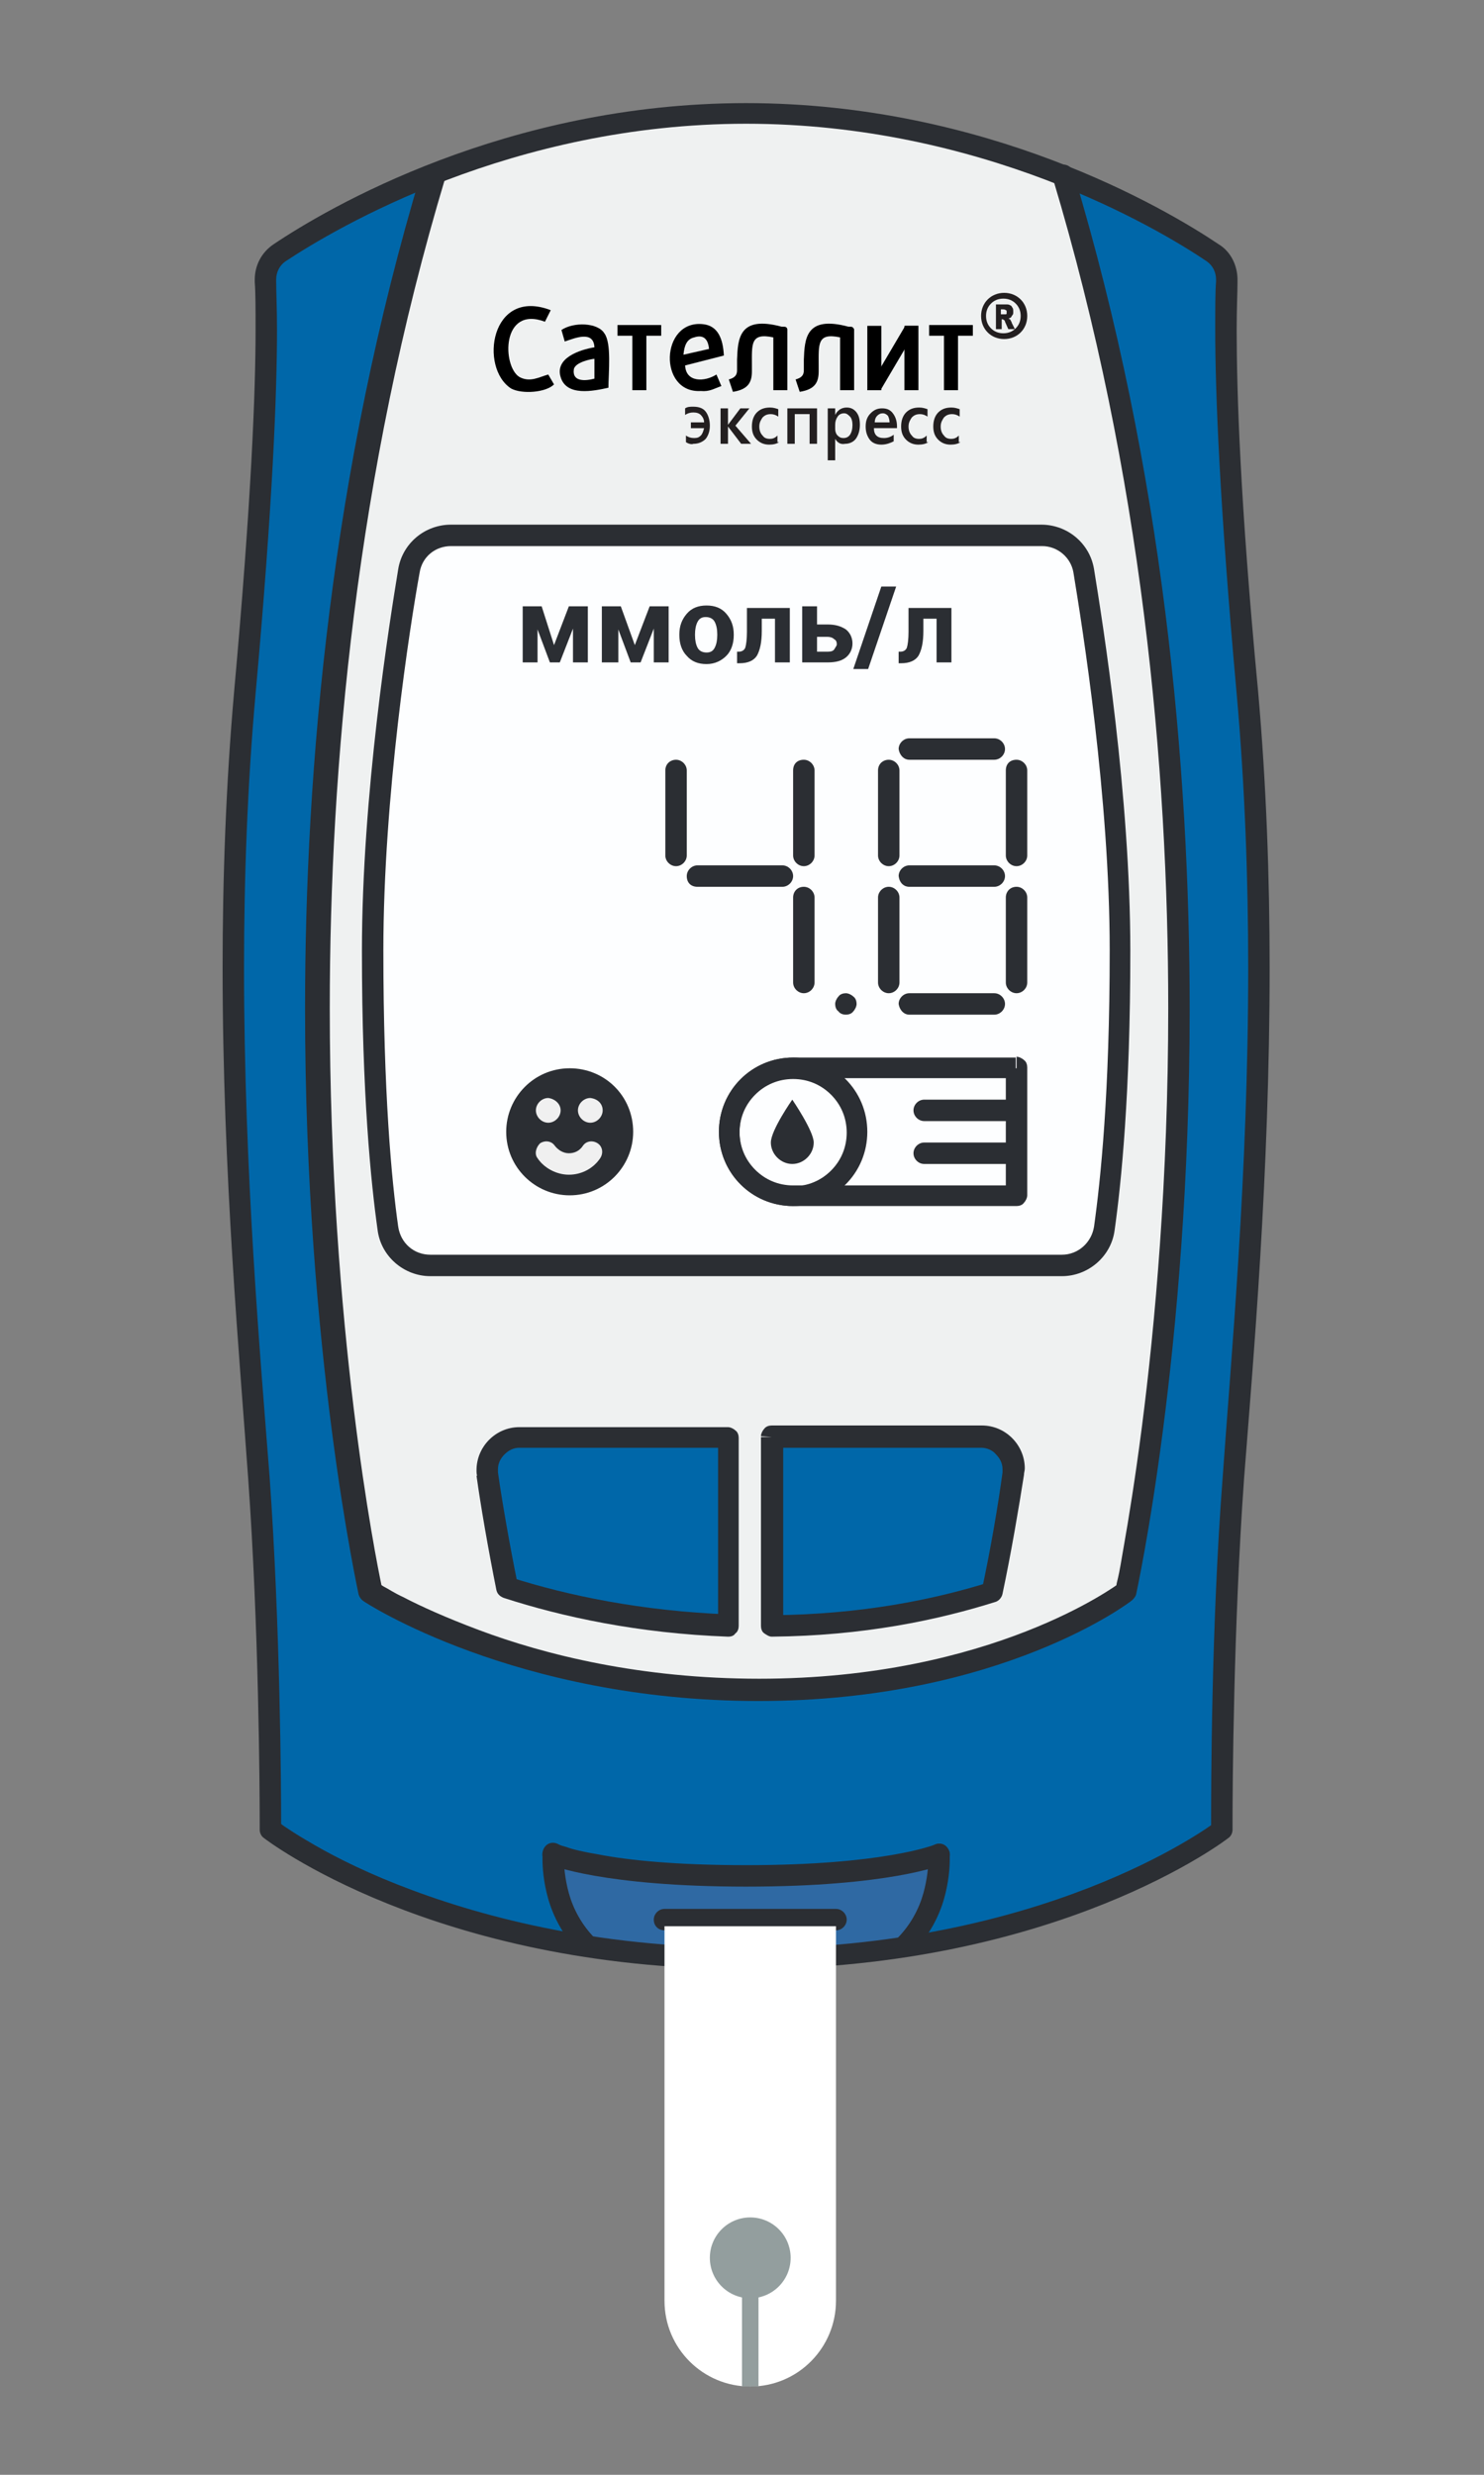 <?xml version="1.0" encoding="UTF-8"?> <!-- Generator: Adobe Illustrator 22.1.0, SVG Export Plug-In . SVG Version: 6.00 Build 0) --> <svg xmlns="http://www.w3.org/2000/svg" xmlns:xlink="http://www.w3.org/1999/xlink" id="Layer_1" x="0px" y="0px" viewBox="0 0 180 300" style="enable-background:new 0 0 180 300;" xml:space="preserve"><rect x="0" y="0" width="180" height="300" fill="#808080" stroke="none"/> <style type="text/css"> .st0{fill:#0067A9;} .st1{fill:#EFF1F1;} .st2{fill:#FDFEFF;} .st3{fill:#2F69A3;} .st4{fill:#2B2E33;} .st5{fill-rule:evenodd;clip-rule:evenodd;} .st6{fill:#231F20;} .st7{fill:#FFFFFF;} .st8{fill:none;stroke:#939E9E;stroke-width:2;stroke-miterlimit:10;} .st9{fill:#939E9E;} .st10{fill:#F0F0F0;} </style> <g> <path class="st0" d="M90.5,237.4c-37.4,0-57.6-15.6-57.6-15.6s0.1-22.3-1.4-42.6c-1.5-20.4-5.1-57.9-1.7-95.2 c2.9-31.7,2.7-45.1,2.5-49.8c-0.1-1.4,0.6-2.7,1.7-3.5c6.3-4.2,27.8-16.9,56.6-16.9s50.3,12.7,56.6,16.9c1.2,0.8,1.8,2.1,1.7,3.5 c-0.3,4.7-0.4,18.1,2.5,49.8c3.4,37.3-0.2,74.8-1.7,95.2s-1.4,42.6-1.4,42.6S127.9,237.4,90.5,237.4z"></path> <path class="st1" d="M128.7,21.3c26.4,87.3,7.7,171.7,7.7,171.7s-15.4,11.9-44.5,11.9S44.8,193,44.8,193S26,108.6,52.3,21.3 c0,0,18.8-7.4,38.2-7.4S128.7,21.3,128.7,21.3z"></path> <path class="st2" d="M128.8,153.4c2.6,0,4.8-1.9,5.2-4.5c0.8-5.7,1.9-16.3,1.9-33.6c0-18.7-3.2-39.3-4.4-46.1 c-0.4-2.5-2.6-4.3-5.1-4.3H54.7c-2.5,0-4.7,1.8-5.1,4.3c-1.1,6.7-4.4,27.3-4.4,46.1c0,17.3,1.1,28,1.9,33.6 c0.3,2.6,2.6,4.5,5.2,4.5H128.8z"></path> <path class="st0" d="M59.1,178.7c0.5,3.6,1.4,8.8,2.4,13.7c7,2.2,16.1,4.2,26.8,4.6v-22.8H63C60.6,174.2,58.8,176.4,59.1,178.7z"></path> <path class="st0" d="M93.6,174.2v22.9c10.9-0.1,19.9-1.9,26.7-4.1c1.1-5.1,2-10.6,2.5-14.3c0.3-2.4-1.5-4.5-3.9-4.5L93.6,174.2 L93.6,174.2z"></path> <path class="st3" d="M113.9,224.8c0,0,0.5,6.5-4.2,11.1c0,0-4,1.5-19.2,1.5s-19.2-1.5-19.2-1.5c-4.7-4.7-4.2-11.1-4.2-11.1l0,0 c0,0,6.2,2.6,23.4,2.6S113.9,224.8,113.9,224.8L113.9,224.8z"></path> <path class="st4" d="M90.5,237.4v-1.3c-18.5,0-32.8-3.9-42.4-7.7c-4.8-1.9-8.4-3.8-10.9-5.3c-1.2-0.7-2.1-1.3-2.7-1.7 c-0.3-0.2-0.5-0.4-0.7-0.5l-0.2-0.1l0,0l-0.8,1h1.3c0,0,0-0.3,0-0.8c0-4.1-0.1-23.8-1.4-42c-1.1-14.2-3.1-36.8-3.1-61.7 c0-10.8,0.4-22,1.4-33.2c2.1-23.2,2.6-36.7,2.6-44.1c0-2.7-0.1-4.6-0.1-5.9v-0.2c0-0.9,0.4-1.7,1.1-2.2l0,0 C40.8,27.6,62.1,15,90.5,15s49.7,12.5,55.9,16.7c0.7,0.5,1.1,1.3,1.1,2.2v0.2c-0.1,1.3-0.1,3.2-0.1,5.9c0,7.4,0.5,20.8,2.6,44.1 c1,11.2,1.4,22.5,1.4,33.3c0,25-2.1,47.5-3.1,61.7c-1.4,18.2-1.4,37.9-1.4,42c0,0.5,0,0.8,0,0.8h1.3l-0.8-1l0,0 c-1.1,0.8-20.9,15.3-56.8,15.3L90.5,237.4l0.1,1.3c37.8,0,58.3-15.8,58.4-15.9c0.3-0.2,0.5-0.6,0.5-1c0,0,0-0.3,0-0.8 c0-4.1,0.1-23.7,1.4-41.8c1.1-14.2,3.1-36.8,3.1-61.9c0-10.9-0.4-22.2-1.4-33.5C150.4,60.7,150,47.3,150,40c0-2.7,0.1-4.5,0.1-5.8 v-0.3c0-1.7-0.8-3.4-2.3-4.3c-6.4-4.3-28.1-17.1-57.3-17.1S39.6,25.3,33.2,29.6l0,0c-1.5,1-2.3,2.6-2.3,4.3v0.3 C31,35.5,31,37.3,31,40c0,7.3-0.5,20.6-2.6,43.8c-1,11.3-1.4,22.6-1.4,33.5c0,25.1,2.1,47.7,3.1,61.9c1.3,18.1,1.4,37.7,1.4,41.8 c0,0.5,0,0.8,0,0.8c0,0.4,0.2,0.8,0.5,1c0.1,0.1,20.6,15.9,58.4,15.9L90.5,237.4L90.5,237.4z"></path> <path class="st4" d="M51.1,20.9C40.2,57.1,37,92.9,37,122.3c0,41.8,6.5,70.9,6.5,71c0.1,0.3,0.3,0.6,0.6,0.8 c0.1,0.1,18.4,12.1,47.9,12.1s45.2-12.1,45.3-12.2c0.2-0.2,0.4-0.4,0.5-0.7c0-0.1,6.5-29.2,6.5-71c0-29.4-3.2-65.2-14.1-101.4 c-0.2-0.7-0.9-1.1-1.6-0.9c-0.7,0.2-1.1,0.9-0.9,1.6c10.8,35.9,14,71.4,14,100.6c0,20.8-1.6,38.4-3.2,50.8 c-0.8,6.2-1.6,11.1-2.2,14.5c-0.3,1.7-0.5,3-0.7,3.8c-0.1,0.4-0.2,0.8-0.2,1s-0.1,0.3-0.1,0.3l1.3,0.3l-0.8-1l0,0 c-0.3,0.2-15.5,11.6-43.7,11.6c-14.4,0-26-2.9-34-5.9c-4-1.5-7.1-2.9-9.2-4c-1.1-0.5-1.8-1-2.4-1.3c-0.3-0.2-0.5-0.3-0.6-0.4 l-0.1-0.1l0,0l-0.7,1.1l1.3-0.3c0,0,0-0.1-0.1-0.3c-0.7-3.3-6.3-31.2-6.3-70.1C40,93,43.2,57.5,54,21.6c0.2-0.7-0.2-1.4-0.9-1.6 C52,19.8,51.3,20.2,51.1,20.9L51.1,20.9z"></path> <path class="st4" d="M128.8,153.4v1.3c3.2,0,6-2.4,6.4-5.6c0.8-5.7,1.9-16.4,1.9-33.8c0-18.9-3.3-39.5-4.4-46.3 c-0.5-3.1-3.2-5.4-6.4-5.4H54.7c-3.2,0-5.9,2.3-6.4,5.4c-1.1,6.7-4.4,27.4-4.4,46.3c0,17.4,1.1,28.1,1.9,33.8 c0.4,3.2,3.2,5.6,6.4,5.6h76.6V153.4v-1.3H52.2c-2,0-3.6-1.4-3.9-3.4c-0.8-5.6-1.8-16.2-1.8-33.5c0-18.6,3.2-39.2,4.4-45.8 c0.3-1.9,1.9-3.2,3.8-3.2h71.7c1.9,0,3.5,1.4,3.8,3.2c1.1,6.7,4.4,27.3,4.4,45.8c0,17.3-1.1,27.8-1.9,33.5 c-0.3,1.9-1.9,3.4-3.9,3.4V153.4z"></path> <path class="st4" d="M59.1,178.7l-1.3,0.2c0.5,3.6,1.4,8.8,2.4,13.8c0.1,0.5,0.4,0.8,0.9,1c7.1,2.3,16.3,4.3,27.2,4.7 c0.4,0,0.7-0.1,0.9-0.4c0.3-0.2,0.4-0.6,0.4-0.9v-22.8c0-0.3-0.1-0.7-0.4-0.9c-0.2-0.2-0.6-0.4-0.9-0.4H63c-2.9,0-5.2,2.4-5.2,5.2 c0,0.3,0,0.5,0.1,0.8L59.1,178.7l1.3-0.2c0-0.1,0-0.3,0-0.4c0-0.7,0.3-1.3,0.8-1.8s1.1-0.8,1.8-0.8h24.1V197h1.3v-1.3 c-10.6-0.4-19.6-2.3-26.5-4.5l-0.4,1.2l1.3-0.3c-1-4.9-1.9-10.1-2.4-13.6L59.1,178.7z"></path> <path class="st4" d="M93.6,174.2h-1.3v22.9c0,0.3,0.1,0.7,0.4,0.9s0.6,0.4,0.9,0.4c11.1-0.1,20.1-2,27.1-4.2c0.4-0.1,0.8-0.5,0.9-1 c1.1-5.2,2-10.6,2.6-14.4c0-0.3,0.1-0.5,0.1-0.8c0-2.8-2.3-5.2-5.2-5.2H93.6c-0.3,0-0.7,0.1-0.9,0.4c-0.2,0.2-0.4,0.6-0.4,0.9 L93.6,174.2v1.3H119c0.7,0,1.4,0.3,1.8,0.8c0.5,0.5,0.8,1.1,0.8,1.8c0,0.1,0,0.3,0,0.4c-0.5,3.7-1.4,9.1-2.5,14.2l1.3,0.3l-0.4-1.2 c-6.7,2.1-15.5,3.9-26.3,4v1.3H95v-22.9L93.6,174.2v1.3V174.2z"></path> <path class="st4" d="M66.6,226c0.2,0.1,6.6,2.7,23.9,2.7s23.7-2.6,23.9-2.7c0.7-0.3,1-1,0.7-1.7s-1-1-1.7-0.7l0,0 c-0.2,0.1-6.4,2.5-22.9,2.5c-8.5,0-14.3-0.6-17.9-1.3c-1.8-0.3-3.1-0.6-3.9-0.9c-0.4-0.1-0.7-0.2-0.9-0.3l-0.2-0.1l0,0l0,0 c-0.7-0.3-1.4,0-1.7,0.7C65.6,225,65.9,225.7,66.6,226L66.6,226z"></path> <path class="st4" d="M65.8,224.7c0,0,0,0.3,0,0.7c0,0.9,0.1,2.7,0.7,4.8s1.8,4.5,3.9,6.6c0.5,0.5,1.3,0.5,1.8,0s0.5-1.3,0-1.8 c-1.7-1.7-2.7-3.7-3.2-5.5s-0.6-3.4-0.6-4.1c0-0.2,0-0.3,0-0.4v-0.1l0,0h-0.2h0.2l0,0h-0.2h0.2c0.1-0.7-0.5-1.3-1.2-1.4 C66.5,223.4,65.9,224,65.8,224.7L65.8,224.7z"></path> <path class="st4" d="M112.6,224.9h0.2H112.6L112.6,224.9h0.2H112.6c0,0,0,0.2,0,0.5c0,0.8-0.1,2.3-0.6,4.1s-1.5,3.8-3.2,5.5 c-0.5,0.5-0.5,1.3,0,1.8s1.3,0.5,1.8,0c2.1-2.1,3.3-4.5,3.9-6.6s0.7-3.9,0.7-4.8c0-0.4,0-0.6,0-0.7c-0.1-0.7-0.7-1.2-1.4-1.2 C113.1,223.6,112.5,224.2,112.6,224.9L112.6,224.9z"></path> <path class="st4" d="M80.6,234h20.8c0.7,0,1.3-0.6,1.3-1.3s-0.6-1.3-1.3-1.3H80.6c-0.7,0-1.3,0.6-1.3,1.3 C79.3,233.5,79.9,234,80.6,234"></path> </g> <g> <path class="st5" d="M67.2,46.6l-0.7-1.2c-1.1,0.3-2.2,1-3.5,0.3c-2.1-1.3-2.2-8.7,3.1-6.7l0.7-1.4c-7.3-2.8-8.7,7-4.8,9.5 C63.3,47.8,66.2,47.6,67.2,46.6L67.2,46.6z"></path> <path class="st5" d="M68.1,40l0.4,1.4c1.2-0.4,3.5-1.4,3.6,0.7c-1.8,0.3-4.8,1.3-4.1,3.6c0.7,2.4,4,1.7,5.8,1.3 c0-1.8,0.4-5.4-0.5-6.6C72.5,39.1,69.6,39,68.1,40L68.1,40z M72.1,45.9l0-2.4c-0.3,0-2.4,0.4-2.5,1.3C69.4,46.3,71,46.2,72.1,45.9 L72.1,45.9z"></path> <polygon class="st5" points="74.9,40.7 76.7,40.7 76.7,47.3 78.4,47.3 78.4,40.7 80.2,40.7 80.2,39.4 74.9,39.4 74.9,40.7 "></polygon> <path class="st5" d="M87.5,46.8l-0.6-1.4c-1.4,0.9-3.7,1-3.8-1.1l4.7-1.2c-0.1-2-0.7-3.6-2.5-3.8c-5.2-0.6-5.5,8.4-0.3,8.1 C86.1,47.5,86.6,47.1,87.5,46.8L87.5,46.8z M82.9,43l3.1-0.7c-0.1-1.1-0.6-1.8-1.8-1.4C83.3,41.1,83,41.9,82.9,43L82.9,43z"></path> <polygon class="st5" points="105.2,47.3 106.9,47.3 106.9,39.5 105.2,39.5 105.2,47.3 "></polygon> <polygon class="st5" points="109.7,47.3 111.4,47.3 111.4,39.5 109.7,39.5 109.7,47.3 "></polygon> <polygon class="st5" points="105.2,47.3 106.8,47.3 111.4,39.5 109.8,39.5 105.2,47.3 "></polygon> <polygon class="st5" points="112.7,40.7 114.5,40.7 114.5,47.3 116.2,47.3 116.2,40.7 118,40.7 118,39.4 112.7,39.4 112.7,40.7 "></polygon> <path class="st5" d="M95.5,39.9l0,7.4l-1.7,0v-6.4c-2.8-0.6-2.6,0.8-2.6,3.4c0,0.2,0,0.5,0,0.7c0,1.3-0.4,2.2-2.3,2.5L88.4,46 c0.7-0.2,1-0.5,1-1.1c0-0.4,0-0.9,0-1.3l0,0h0c0.1-2.5,0.2-5.4,5.4-4C95.3,39.6,95.4,39.6,95.5,39.9L95.5,39.9z"></path> <path class="st5" d="M103.6,39.9l0,7.4l-1.7,0v-6.4c-2.8-0.6-2.6,0.8-2.6,3.4c0,0.2,0,0.5,0,0.7c0,1.3-0.4,2.2-2.3,2.5L96.5,46 c0.7-0.2,1-0.5,1-1.1c0-0.4,0-0.9,0-1.3l0,0h0c0.1-2.5,0.2-5.4,5.4-4C103.4,39.6,103.4,39.6,103.6,39.9L103.6,39.9z"></path> <path class="st6" d="M120.8,39.8v-2.9h1.2c0.2,0,0.4,0,0.5,0.1c0.1,0,0.2,0.1,0.3,0.3c0.1,0.1,0.1,0.3,0.1,0.5c0,0.2,0,0.3-0.1,0.4 c-0.1,0.1-0.1,0.2-0.2,0.3c-0.1,0-0.1,0.1-0.3,0.1c0.1,0,0.1,0.1,0.2,0.1c0,0,0.1,0.1,0.1,0.2c0.1,0.1,0.1,0.1,0.1,0.2l0.4,0.8 h-0.8l-0.4-0.9c0-0.1-0.1-0.2-0.1-0.2c-0.1,0-0.1-0.1-0.2-0.1h-0.1v1.2H120.8L120.8,39.8z M121.5,38.1h0.3c0,0,0.1,0,0.2,0 c0,0,0.1,0,0.1-0.1c0,0,0-0.1,0-0.2c0-0.1,0-0.2-0.1-0.2c0,0-0.1-0.1-0.3-0.1h-0.3V38.1L121.5,38.1z"></path> <path class="st6" d="M121.8,35.5c0.8,0,1.5,0.3,2,0.8c0.5,0.5,0.8,1.2,0.8,2c0,0.8-0.3,1.5-0.8,2c-0.5,0.5-1.2,0.8-2,0.8 s-1.5-0.3-2-0.8c-0.5-0.5-0.8-1.2-0.8-2c0-0.8,0.3-1.5,0.8-2C120.3,35.8,121,35.5,121.8,35.5L121.8,35.5z M123.2,36.8 c-0.4-0.4-0.9-0.6-1.5-0.6s-1.1,0.2-1.5,0.6c-0.4,0.4-0.6,0.9-0.6,1.5c0,0.6,0.2,1.1,0.6,1.5c0.4,0.4,0.9,0.6,1.5,0.6 s1.1-0.2,1.5-0.6c0.4-0.4,0.6-0.9,0.6-1.5C123.8,37.7,123.6,37.2,123.2,36.8L123.2,36.8z"></path> <path class="st6" d="M83.2,53.6v-0.8c0.3,0.2,0.6,0.3,1,0.3c0.4,0,0.6-0.1,0.8-0.3c0.2-0.2,0.3-0.5,0.4-0.9h-1.6v-0.7h1.6 c0-0.4-0.2-0.7-0.4-0.9c-0.2-0.2-0.5-0.3-0.9-0.3c-0.4,0-0.7,0.1-1,0.3v-0.8c0.3-0.2,0.6-0.2,1-0.2c0.7,0,1.2,0.2,1.5,0.6 s0.5,1,0.5,1.7c0,0.7-0.2,1.2-0.5,1.6c-0.4,0.4-0.9,0.6-1.5,0.6C83.9,53.9,83.5,53.8,83.2,53.6L83.2,53.6z M91.1,53.8h-1.2 l-1.6-2.1h0v2.1h-0.9v-4.3h0.9v2h0l1.5-2h1.1l-1.7,2.1L91.1,53.8L91.1,53.8z M94.5,53.6c-0.3,0.2-0.7,0.3-1.2,0.3 c-0.6,0-1.1-0.2-1.5-0.6c-0.4-0.4-0.6-0.9-0.6-1.6c0-0.7,0.2-1.3,0.6-1.7c0.4-0.4,0.9-0.6,1.6-0.6c0.4,0,0.7,0.1,1,0.2v0.9 c-0.3-0.2-0.6-0.3-0.9-0.3c-0.4,0-0.7,0.1-1,0.4c-0.2,0.3-0.4,0.6-0.4,1.1c0,0.4,0.1,0.8,0.4,1.1c0.2,0.3,0.5,0.4,0.9,0.4 c0.3,0,0.6-0.1,0.9-0.4V53.6L94.5,53.6z M99.1,53.8h-0.9v-3.6h-1.8v3.6h-0.9v-4.3h3.6V53.8L99.1,53.8z M101.3,53.2L101.3,53.2 l0,2.6h-0.9v-6.3h0.9v0.8h0c0.3-0.6,0.8-0.9,1.4-0.9c0.5,0,0.9,0.2,1.2,0.6c0.3,0.4,0.4,0.9,0.4,1.5c0,0.7-0.2,1.3-0.5,1.7 c-0.3,0.4-0.8,0.6-1.3,0.6C102,53.9,101.6,53.7,101.3,53.2L101.3,53.2z M101.3,51.5V52c0,0.3,0.1,0.6,0.3,0.8 c0.2,0.2,0.4,0.3,0.7,0.3c0.3,0,0.6-0.1,0.8-0.4c0.2-0.3,0.3-0.7,0.3-1.2c0-0.4-0.1-0.8-0.3-1c-0.2-0.2-0.4-0.4-0.7-0.4 c-0.3,0-0.6,0.1-0.8,0.4C101.4,50.8,101.3,51.1,101.3,51.5L101.3,51.5z M108.7,51.9H106c0,0.4,0.1,0.7,0.3,0.9 c0.2,0.2,0.5,0.3,0.9,0.3c0.4,0,0.8-0.1,1.2-0.4v0.8c-0.4,0.2-0.9,0.4-1.5,0.4c-0.6,0-1.1-0.2-1.4-0.6c-0.3-0.4-0.5-0.9-0.5-1.6 c0-0.7,0.2-1.2,0.6-1.6c0.4-0.4,0.8-0.6,1.4-0.6c0.6,0,1,0.2,1.3,0.6c0.3,0.4,0.5,0.9,0.5,1.6V51.9L108.7,51.9z M107.9,51.2 c0-0.3-0.1-0.6-0.2-0.8c-0.2-0.2-0.4-0.3-0.6-0.3c-0.3,0-0.5,0.1-0.7,0.3c-0.2,0.2-0.3,0.5-0.3,0.8H107.9L107.9,51.2z M112.6,53.6 c-0.3,0.2-0.7,0.3-1.2,0.3c-0.6,0-1.1-0.2-1.5-0.6c-0.4-0.4-0.6-0.9-0.6-1.6c0-0.7,0.2-1.3,0.6-1.7c0.4-0.4,0.9-0.6,1.6-0.6 c0.4,0,0.7,0.1,1,0.2v0.9c-0.3-0.2-0.6-0.3-0.9-0.3c-0.4,0-0.7,0.1-1,0.4c-0.2,0.3-0.4,0.6-0.4,1.1c0,0.4,0.1,0.8,0.4,1.1 c0.2,0.3,0.5,0.4,0.9,0.4c0.3,0,0.6-0.1,0.9-0.4V53.6L112.6,53.6z M116.5,53.6c-0.3,0.2-0.7,0.3-1.2,0.3c-0.6,0-1.1-0.2-1.5-0.6 c-0.4-0.4-0.6-0.9-0.6-1.6c0-0.7,0.2-1.3,0.6-1.7c0.4-0.4,0.9-0.6,1.6-0.6c0.4,0,0.7,0.1,1,0.2v0.9c-0.3-0.2-0.6-0.3-0.9-0.3 c-0.4,0-0.7,0.1-1,0.4c-0.2,0.3-0.4,0.6-0.4,1.1c0,0.4,0.1,0.8,0.4,1.1c0.2,0.3,0.5,0.4,0.9,0.4c0.3,0,0.6-0.1,0.9-0.4V53.6 L116.5,53.6z"></path> </g> <g> <g> <path class="st7" d="M101.4,233.5v45.4c0,5.7-4.6,10.4-10.4,10.4h0c-5.7,0-10.4-4.6-10.4-10.4v-45.4H101.4z"></path> <line class="st8" x1="91" y1="289.3" x2="91" y2="277.6"></line> <circle class="st9" cx="91" cy="273.7" r="4.9"></circle> </g> </g> <g> <path class="st4" d="M123.2,129.5v-1.3H96.2c-5,0-9,4-9,9c0,5,4,9,9,9h27.1c0.3,0,0.7-0.1,0.9-0.4c0.2-0.2,0.4-0.6,0.4-0.9v-15.5 c0-0.3-0.1-0.7-0.4-0.9c-0.2-0.2-0.6-0.4-0.9-0.4V129.5H122v14.2l-25.8,0c-1.8,0-3.4-0.7-4.6-1.9c-1.2-1.2-1.9-2.8-1.9-4.6 c0-1.8,0.7-3.4,1.9-4.6c1.2-1.2,2.8-1.9,4.6-1.9h27.1V129.5H122H123.2z"></path> <path class="st4" d="M96.2,129.5v-1.3c-5,0-9,4-9,9c0,5,4,9,9,9c5,0,9-4,9-9c0-5-4-9-9-9V129.5v1.3c1.8,0,3.4,0.7,4.6,1.9 c1.2,1.2,1.9,2.8,1.9,4.6c0,1.8-0.7,3.4-1.9,4.6c-1.2,1.2-2.8,1.9-4.6,1.9c-1.8,0-3.4-0.7-4.6-1.9c-1.2-1.2-1.9-2.8-1.9-4.6 c0-1.8,0.7-3.4,1.9-4.6c1.2-1.2,2.8-1.9,4.6-1.9V129.5z"></path> <path class="st4" d="M98.7,138.5c0-1.4-2.6-5.2-2.6-5.2s-2.6,3.7-2.6,5.2c0,1.4,1.2,2.6,2.6,2.6S98.7,139.9,98.7,138.5z"></path> <path class="st4" d="M112.1,135.9h11.1c0.7,0,1.3-0.6,1.3-1.3c0-0.7-0.6-1.3-1.3-1.3h-11.1c-0.7,0-1.3,0.6-1.3,1.3 C110.8,135.3,111.4,135.9,112.1,135.9"></path> <path class="st4" d="M112.1,141.1h11.1c0.7,0,1.3-0.6,1.3-1.3c0-0.7-0.6-1.3-1.3-1.3h-11.1c-0.7,0-1.3,0.6-1.3,1.3 C110.8,140.5,111.4,141.1,112.1,141.1"></path> <path class="st4" d="M69.1,129.5L69.1,129.5c-4.3,0-7.7,3.5-7.7,7.7c0,4.3,3.5,7.7,7.7,7.7c4.3,0,7.7-3.5,7.7-7.7 C76.8,132.9,73.4,129.5,69.1,129.5z"></path> <path class="st10" d="M65.2,140.4c0.8,1.2,2.3,2,3.8,2c1.6,0,3-0.8,3.8-2c0.4-0.6,0.3-1.4-0.3-1.8c-0.6-0.4-1.4-0.3-1.8,0.3 c-0.4,0.6-1,0.9-1.7,0.9c-0.7,0-1.3-0.4-1.7-0.9c-0.4-0.6-1.2-0.7-1.8-0.3C65,139.1,64.8,139.9,65.2,140.4L65.2,140.4z"></path> <path class="st10" d="M68,134.6c0,0.8-0.7,1.5-1.5,1.5c-0.8,0-1.5-0.7-1.5-1.5c0-0.8,0.7-1.5,1.5-1.5C67.3,133.2,68,133.8,68,134.6 z"></path> <path class="st10" d="M73.1,134.6c0,0.8-0.7,1.5-1.5,1.5c-0.8,0-1.5-0.7-1.5-1.5c0-0.8,0.7-1.5,1.5-1.5 C72.5,133.2,73.1,133.8,73.1,134.6z"></path> <path class="st4" d="M80.7,93.4v10.3c0,0.7,0.6,1.3,1.3,1.3c0.7,0,1.3-0.6,1.3-1.3V93.4c0-0.7-0.6-1.3-1.3-1.3 C81.3,92.1,80.7,92.6,80.7,93.4"></path> <path class="st4" d="M96.2,93.4v10.3c0,0.7,0.6,1.3,1.3,1.3c0.7,0,1.3-0.6,1.3-1.3V93.4c0-0.7-0.6-1.3-1.3-1.3 C96.7,92.1,96.2,92.6,96.2,93.4"></path> <path class="st4" d="M84.6,107.5h10.3c0.7,0,1.3-0.6,1.3-1.3c0-0.7-0.6-1.3-1.3-1.3H84.6c-0.7,0-1.3,0.6-1.3,1.3 C83.3,107,83.8,107.5,84.6,107.5"></path> <path class="st4" d="M96.2,108.8v10.3c0,0.7,0.6,1.3,1.3,1.3c0.7,0,1.3-0.6,1.3-1.3v-10.3c0-0.7-0.6-1.3-1.3-1.3 C96.7,107.5,96.2,108.1,96.2,108.8"></path> <path class="st4" d="M106.5,93.4v10.3c0,0.7,0.6,1.3,1.3,1.3c0.7,0,1.3-0.6,1.3-1.3V93.4c0-0.7-0.6-1.3-1.3-1.3 C107.1,92.1,106.5,92.6,106.5,93.4"></path> <path class="st4" d="M122,93.4v10.3c0,0.7,0.6,1.3,1.3,1.3c0.7,0,1.3-0.6,1.3-1.3V93.4c0-0.7-0.6-1.3-1.3-1.3 C122.5,92.1,122,92.6,122,93.4"></path> <path class="st4" d="M110.3,107.5h10.3c0.7,0,1.3-0.6,1.3-1.3c0-0.7-0.6-1.3-1.3-1.3h-10.3c-0.7,0-1.3,0.6-1.3,1.3 C109.1,107,109.6,107.5,110.3,107.5"></path> <path class="st4" d="M106.5,108.8v10.3c0,0.7,0.6,1.3,1.3,1.3c0.7,0,1.3-0.6,1.3-1.3v-10.3c0-0.7-0.6-1.3-1.3-1.3 C107.1,107.5,106.5,108.1,106.5,108.8"></path> <path class="st4" d="M122,108.8v10.3c0,0.7,0.6,1.3,1.3,1.3c0.7,0,1.3-0.6,1.3-1.3v-10.3c0-0.7-0.6-1.3-1.3-1.3 C122.5,107.5,122,108.1,122,108.8"></path> <path class="st4" d="M110.3,123h10.3c0.7,0,1.3-0.6,1.3-1.3c0-0.7-0.6-1.3-1.3-1.3h-10.3c-0.7,0-1.3,0.6-1.3,1.3 C109.1,122.4,109.6,123,110.3,123"></path> <path class="st4" d="M102.6,123c0.3,0,0.7-0.1,0.9-0.4c0.2-0.2,0.4-0.6,0.4-0.9c0-0.3-0.1-0.7-0.4-0.9c-0.2-0.2-0.6-0.4-0.9-0.4 c-0.3,0-0.7,0.1-0.9,0.4c-0.2,0.2-0.4,0.6-0.4,0.9c0,0.3,0.1,0.7,0.4,0.9C101.9,122.9,102.3,123,102.6,123"></path> <path class="st4" d="M110.3,92.1h10.3c0.7,0,1.3-0.6,1.3-1.3c0-0.7-0.6-1.3-1.3-1.3h-10.3c-0.7,0-1.3,0.6-1.3,1.3 C109.1,91.5,109.6,92.1,110.3,92.1"></path> <g> <path class="st4" d="M67.2,78.2L67.2,78.2l1.8-4.7h2.3v6.8h-1.8v-4.1l0,0l-1.6,4.1h-1.2l-1.5-4l0,0v4h-1.8v-6.8h2.3L67.2,78.2z"></path> <path class="st4" d="M77,78.2L77,78.2l1.8-4.7h2.3v6.8h-1.8v-4.1l0,0l-1.6,4.1h-1.2l-1.5-4l0,0v4H73v-6.8h2.3L77,78.2z"></path> <path class="st4" d="M82.4,76.9c0-1,0.3-1.8,0.9-2.5s1.4-1,2.4-1c1,0,1.8,0.3,2.4,1s0.9,1.5,0.9,2.5V77c0,1-0.3,1.9-0.9,2.5 c-0.6,0.6-1.4,1-2.4,1c-1,0-1.8-0.3-2.4-1c-0.6-0.6-0.9-1.5-0.9-2.5V76.9z M84.3,77c0,0.6,0.1,1.1,0.3,1.5 c0.2,0.4,0.6,0.6,1.1,0.6c0.5,0,0.8-0.2,1-0.6S87,77.6,87,77v-0.1c0-0.6-0.1-1.1-0.3-1.5c-0.2-0.4-0.6-0.6-1.1-0.6 c-0.5,0-0.8,0.2-1,0.6c-0.2,0.4-0.3,0.9-0.3,1.5V77z"></path> <path class="st4" d="M95.8,73.5v6.8H94V75h-1.6v1.5c0,1.3-0.2,2.3-0.6,3c-0.4,0.6-1.1,0.9-2.1,0.9h-0.3l0-1.4l0.2,0 c0.4,0,0.7-0.2,0.8-0.5s0.2-1,0.2-1.9v-2.9H95.8z"></path> <path class="st4" d="M99.1,75.7h1.3c0.9,0,1.6,0.2,2.2,0.6c0.5,0.4,0.8,1,0.8,1.7c0,0.7-0.3,1.3-0.8,1.7c-0.5,0.4-1.2,0.6-2.2,0.6 h-3.1v-6.8h1.8V75.7z M99.1,77.2v1.8h1.3c0.4,0,0.7-0.1,0.8-0.3s0.3-0.4,0.3-0.6c0-0.3-0.1-0.5-0.3-0.6c-0.2-0.2-0.5-0.3-0.8-0.3 H99.1z"></path> <path class="st4" d="M105.3,81.1h-1.8l3.4-10h1.8L105.3,81.1z"></path> <path class="st4" d="M115.4,73.5v6.8h-1.8V75H112v1.5c0,1.3-0.2,2.3-0.6,3c-0.4,0.6-1.1,0.9-2.1,0.9h-0.3l0-1.4l0.2,0 c0.4,0,0.7-0.2,0.8-0.5s0.2-1,0.2-1.9v-2.9H115.4z"></path> </g> </g> </svg> 
